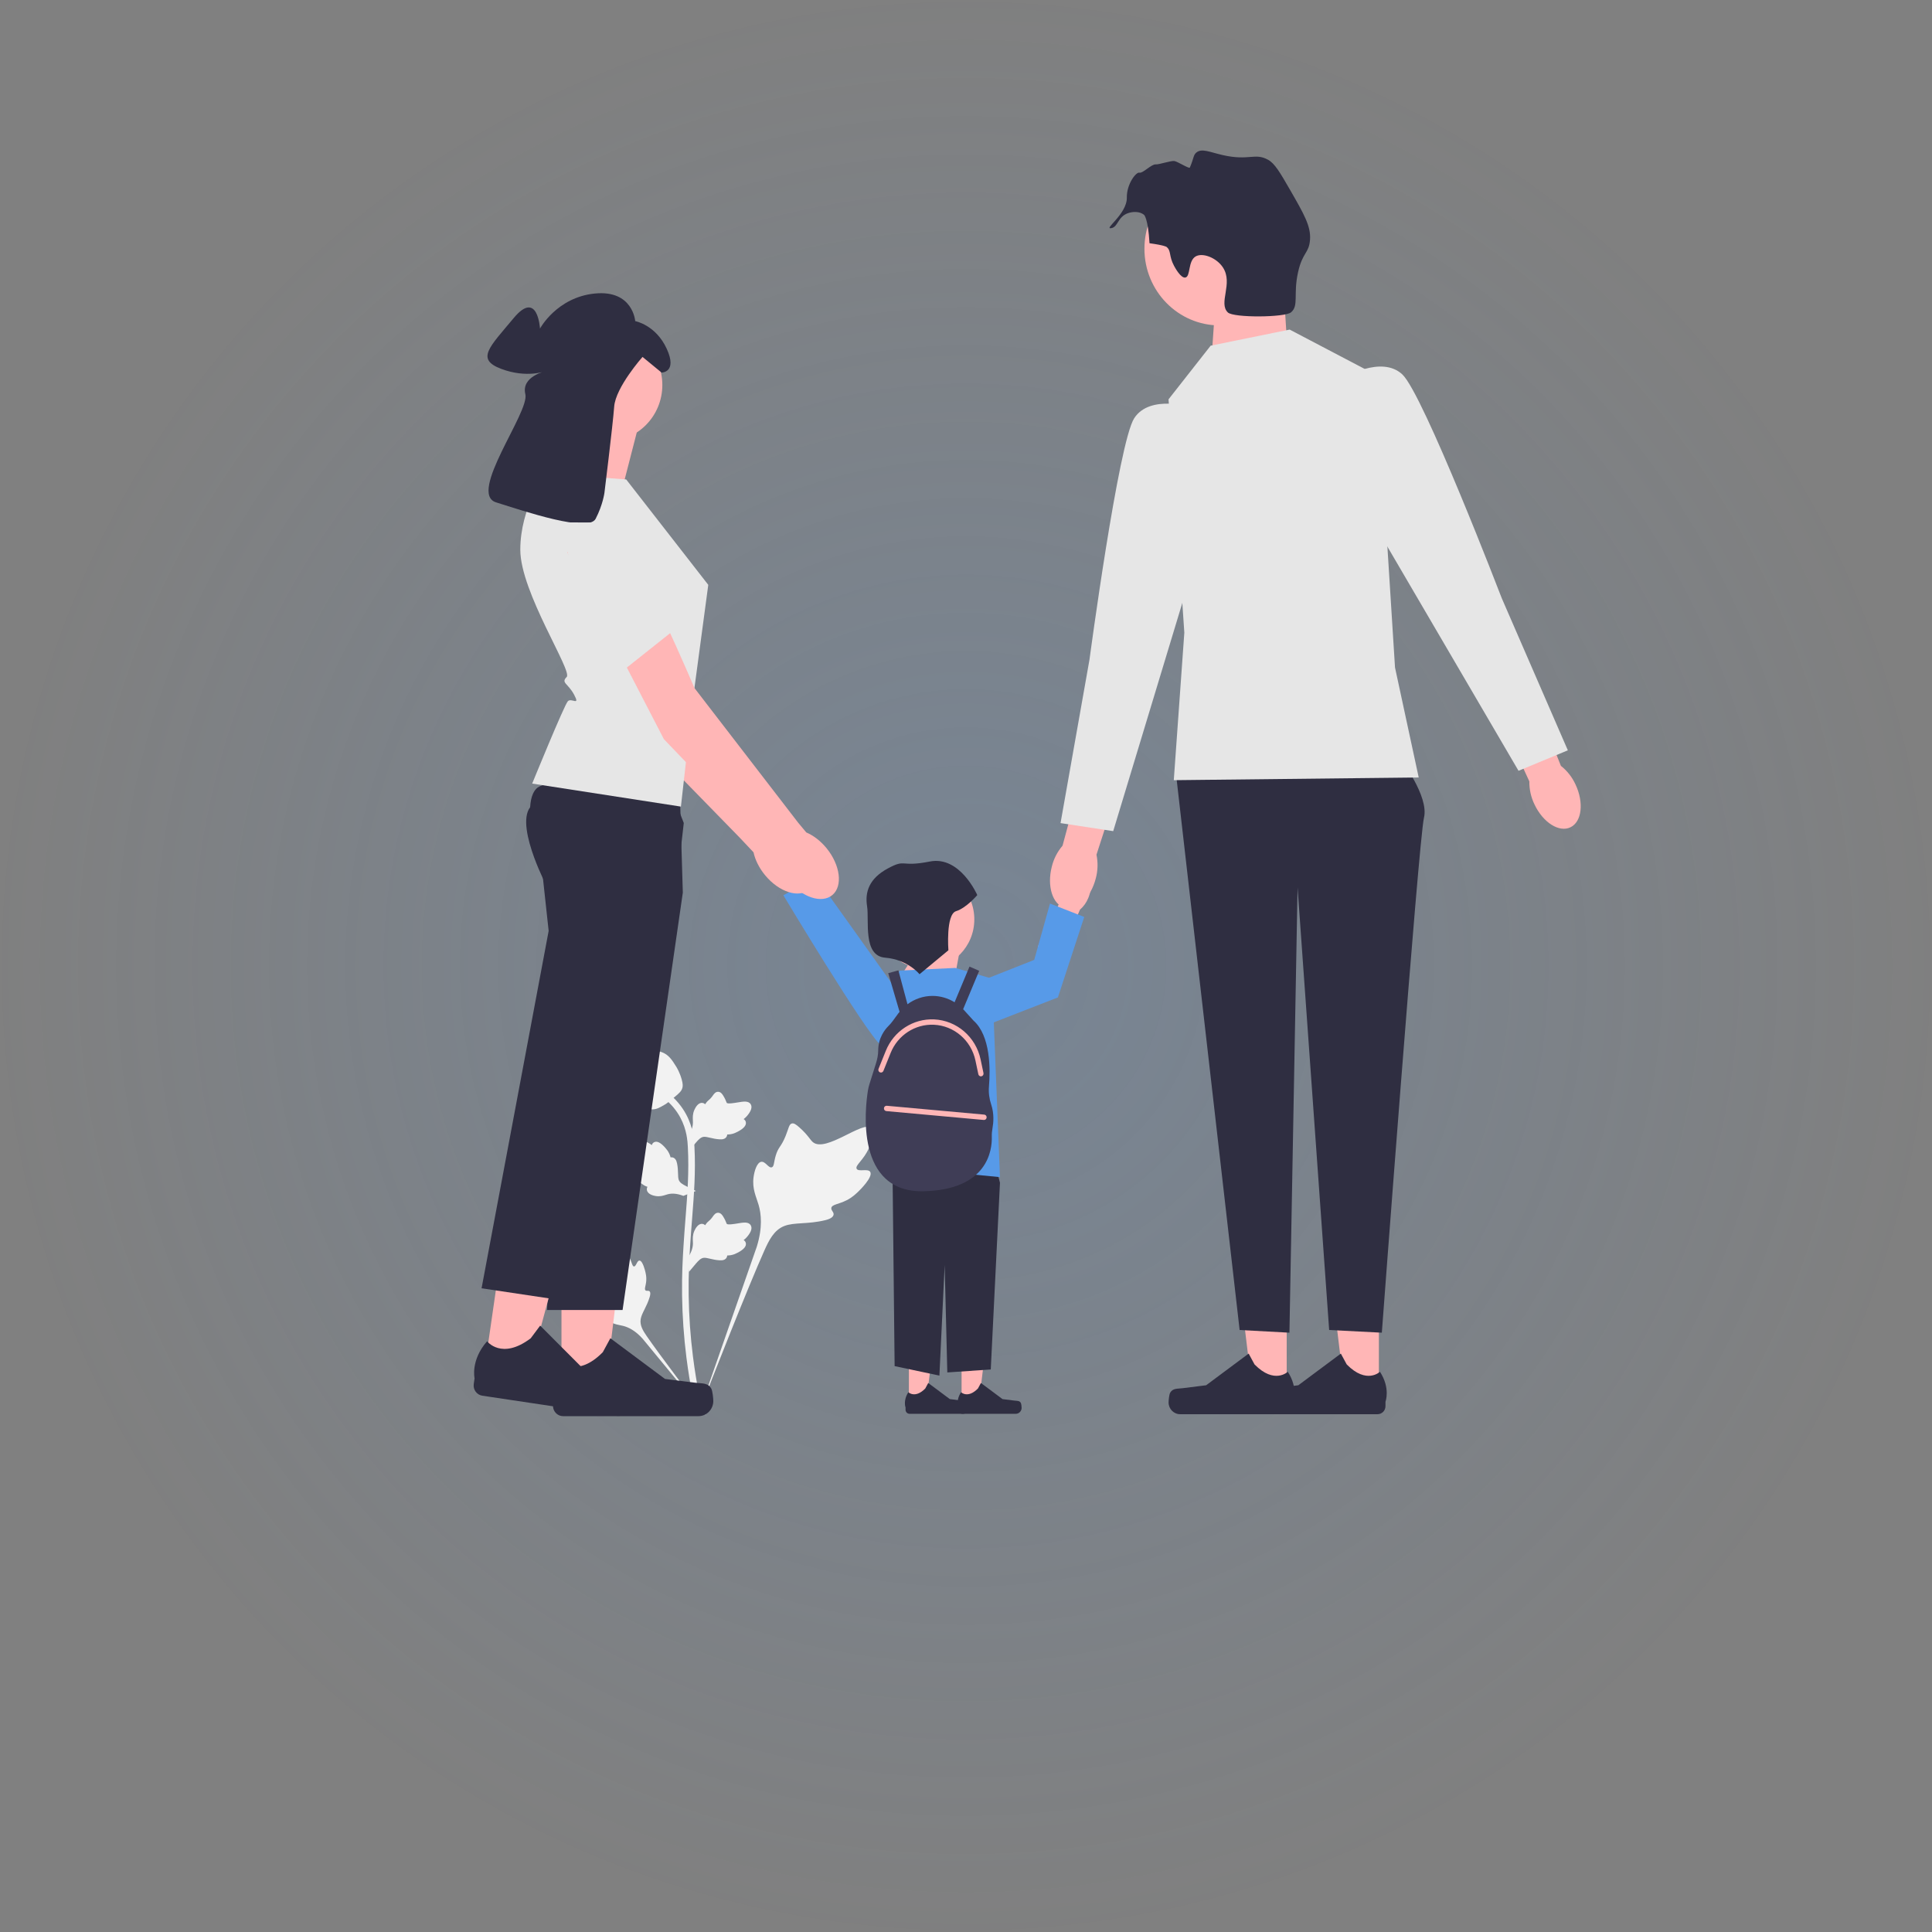 <?xml version="1.0" encoding="UTF-8"?> <svg xmlns="http://www.w3.org/2000/svg" width="154" height="154" viewBox="0 0 154 154" fill="none"><rect x="0" y="0" width="154" height="154" fill="#808080" stroke="none"/> <circle opacity="0.2" cx="77" cy="77" r="77" fill="url(#paint0_radial_80_2)"></circle> <g clip-path="url(#clip0_80_2)"> <path d="M69.368 93.416C69.191 93.111 68.424 93.437 68.283 93.161C68.143 92.886 68.855 92.466 69.262 91.508C69.335 91.336 69.798 90.247 69.456 89.911C68.807 89.274 65.837 91.902 64.797 91.042C64.569 90.853 64.41 90.477 63.719 89.865C63.445 89.622 63.279 89.512 63.118 89.553C62.89 89.611 62.872 89.922 62.627 90.533C62.261 91.449 62.044 91.394 61.83 92.125C61.672 92.668 61.708 92.984 61.521 93.045C61.257 93.132 61.014 92.556 60.679 92.608C60.337 92.661 60.131 93.331 60.066 93.833C59.943 94.775 60.283 95.397 60.471 96.05C60.676 96.76 60.797 97.841 60.325 99.37L55.648 112.788C56.681 110.035 59.67 102.487 60.926 99.682C61.289 98.872 61.689 98.051 62.511 97.727C63.303 97.415 64.39 97.601 65.776 97.261C65.938 97.222 66.387 97.105 66.443 96.836C66.49 96.614 66.226 96.49 66.266 96.281C66.321 96.002 66.84 95.998 67.479 95.676C67.929 95.449 68.209 95.178 68.451 94.946C68.523 94.876 69.604 93.821 69.368 93.416H69.368Z" fill="#F2F2F2"></path> <path d="M50.97 100.48C50.772 100.481 50.708 100.958 50.534 100.949C50.361 100.94 50.364 100.462 50.02 99.983C49.958 99.896 49.567 99.351 49.306 99.425C48.812 99.566 49.221 101.808 48.507 102.08C48.35 102.139 48.123 102.11 47.629 102.279C47.432 102.346 47.331 102.397 47.305 102.489C47.267 102.62 47.412 102.719 47.636 103.017C47.971 103.465 47.882 103.558 48.173 103.875C48.389 104.111 48.551 104.184 48.527 104.295C48.493 104.453 48.145 104.408 48.074 104.59C48 104.776 48.264 105.073 48.487 105.25C48.906 105.583 49.303 105.593 49.672 105.687C50.074 105.79 50.629 106.041 51.23 106.718L56.347 112.927C55.318 111.617 52.543 107.945 51.554 106.508C51.268 106.093 50.988 105.656 51.069 105.151C51.147 104.666 51.55 104.176 51.786 103.385C51.814 103.293 51.888 103.035 51.774 102.929C51.681 102.841 51.544 102.938 51.456 102.857C51.337 102.749 51.485 102.489 51.514 102.076C51.534 101.786 51.485 101.568 51.442 101.38C51.43 101.323 51.233 100.479 50.97 100.48V100.48H50.97Z" fill="#F2F2F2"></path> <path d="M54.916 101.382L54.797 100.299L54.851 100.216C55.103 99.837 55.232 99.466 55.233 99.114C55.233 99.058 55.231 99.002 55.228 98.945C55.218 98.719 55.205 98.438 55.349 98.11C55.43 97.928 55.656 97.505 55.997 97.557C56.089 97.57 56.158 97.613 56.211 97.663C56.218 97.651 56.226 97.638 56.235 97.625C56.341 97.46 56.425 97.389 56.506 97.321C56.568 97.269 56.632 97.215 56.733 97.087C56.777 97.031 56.811 96.982 56.84 96.941C56.929 96.816 57.044 96.667 57.246 96.669C57.463 96.68 57.577 96.862 57.652 96.983C57.786 97.199 57.847 97.354 57.888 97.457C57.902 97.495 57.919 97.537 57.928 97.55C57.997 97.655 58.565 97.557 58.779 97.522C59.26 97.44 59.676 97.369 59.847 97.678C59.97 97.899 59.879 98.191 59.568 98.569C59.471 98.687 59.368 98.776 59.276 98.846C59.352 98.892 59.42 98.963 59.448 99.074C59.512 99.337 59.291 99.6 58.789 99.857C58.664 99.921 58.497 100.007 58.262 100.049C58.151 100.068 58.051 100.073 57.966 100.075C57.964 100.125 57.953 100.18 57.923 100.236C57.834 100.401 57.651 100.479 57.375 100.46C57.071 100.444 56.82 100.385 56.599 100.333C56.406 100.288 56.24 100.25 56.11 100.259C55.868 100.279 55.681 100.476 55.462 100.732L54.916 101.382H54.916H54.916Z" fill="#F2F2F2"></path> <path d="M55.469 94.931L54.471 95.323L54.379 95.29C53.954 95.138 53.569 95.106 53.234 95.194C53.181 95.208 53.129 95.224 53.075 95.241C52.863 95.309 52.599 95.393 52.252 95.334C52.058 95.301 51.599 95.185 51.562 94.836C51.551 94.743 51.575 94.663 51.609 94.599C51.595 94.594 51.581 94.59 51.566 94.585C51.383 94.522 51.294 94.457 51.209 94.395C51.144 94.347 51.076 94.297 50.929 94.231C50.865 94.201 50.81 94.18 50.763 94.162C50.622 94.107 50.451 94.031 50.402 93.831C50.357 93.614 50.502 93.456 50.597 93.351C50.768 93.164 50.9 93.065 50.988 92.999C51.02 92.975 51.056 92.948 51.066 92.936C51.148 92.841 50.911 92.306 50.823 92.104C50.623 91.652 50.451 91.26 50.7 91.013C50.879 90.836 51.179 90.852 51.618 91.062C51.754 91.127 51.865 91.206 51.955 91.278C51.979 91.192 52.029 91.108 52.128 91.052C52.361 90.922 52.667 91.073 53.038 91.502C53.131 91.609 53.255 91.752 53.354 91.973C53.401 92.078 53.43 92.174 53.455 92.258C53.503 92.247 53.557 92.244 53.618 92.26C53.797 92.305 53.918 92.466 53.97 92.743C54.032 93.046 54.039 93.308 54.046 93.539C54.052 93.74 54.058 93.914 54.1 94.04C54.18 94.273 54.415 94.407 54.713 94.558L55.469 94.931L55.469 94.931V94.931Z" fill="#F2F2F2"></path> <path d="M54.916 91.739L54.797 90.655L54.851 90.573C55.103 90.193 55.232 89.822 55.233 89.47C55.233 89.414 55.231 89.358 55.228 89.301C55.218 89.075 55.205 88.794 55.349 88.467C55.43 88.284 55.656 87.861 55.997 87.914C56.089 87.927 56.158 87.97 56.211 88.02C56.218 88.007 56.226 87.995 56.235 87.981C56.341 87.816 56.425 87.746 56.506 87.678C56.568 87.626 56.632 87.572 56.733 87.444C56.777 87.388 56.811 87.339 56.84 87.297C56.929 87.172 57.044 87.023 57.246 87.026C57.463 87.036 57.577 87.219 57.652 87.34C57.786 87.555 57.847 87.711 57.888 87.814C57.902 87.852 57.919 87.894 57.928 87.907C57.997 88.012 58.565 87.914 58.779 87.878C59.26 87.797 59.676 87.726 59.847 88.035C59.97 88.255 59.879 88.547 59.568 88.926C59.471 89.043 59.368 89.133 59.276 89.203C59.352 89.249 59.42 89.32 59.448 89.43C59.512 89.693 59.291 89.956 58.789 90.214C58.664 90.278 58.497 90.364 58.262 90.405C58.151 90.424 58.051 90.429 57.966 90.432C57.964 90.482 57.953 90.537 57.923 90.593C57.834 90.757 57.651 90.836 57.375 90.817C57.071 90.801 56.82 90.742 56.599 90.69C56.406 90.645 56.24 90.607 56.11 90.615C55.868 90.635 55.681 90.833 55.462 91.088L54.916 91.739H54.916H54.916Z" fill="#F2F2F2"></path> <path d="M56.005 112.771L55.782 112.628L55.728 112.366L55.782 112.628L55.522 112.659C55.518 112.634 55.504 112.578 55.482 112.489C55.366 112.005 55.011 110.531 54.715 108.209C54.509 106.588 54.392 104.921 54.368 103.255C54.344 101.586 54.421 100.323 54.483 99.307C54.53 98.541 54.587 97.812 54.643 97.101C54.792 95.203 54.933 93.41 54.828 91.425C54.805 90.982 54.757 90.06 54.227 89.078C53.921 88.509 53.498 88.004 52.971 87.577L53.298 87.157C53.88 87.629 54.348 88.189 54.689 88.821C55.276 89.909 55.328 90.914 55.354 91.397C55.46 93.417 55.318 95.227 55.168 97.144C55.112 97.852 55.055 98.578 55.008 99.341C54.947 100.347 54.87 101.599 54.894 103.247C54.917 104.893 55.033 106.539 55.237 108.14C55.529 110.432 55.879 111.885 55.993 112.362C56.055 112.616 56.067 112.67 56.005 112.771V112.771H56.005Z" fill="#F2F2F2"></path> <path d="M52.006 88.428C51.984 88.428 51.962 88.427 51.94 88.426C51.492 88.401 51.077 88.128 50.707 87.615C50.533 87.373 50.444 87.097 50.267 86.547C50.24 86.462 50.106 86.032 50.025 85.441C49.972 85.054 49.978 84.892 50.054 84.749C50.137 84.591 50.272 84.48 50.424 84.405C50.418 84.353 50.423 84.301 50.445 84.247C50.535 84.023 50.773 84.053 50.902 84.067C50.967 84.075 51.048 84.086 51.136 84.081C51.275 84.075 51.349 84.033 51.461 83.97C51.569 83.91 51.703 83.835 51.901 83.794C52.293 83.71 52.621 83.823 52.729 83.861C53.298 84.054 53.578 84.504 53.903 85.026C53.968 85.13 54.19 85.511 54.337 86.033C54.442 86.41 54.428 86.578 54.396 86.702C54.331 86.958 54.178 87.104 53.79 87.428C53.385 87.766 53.181 87.936 53.007 88.039C52.6 88.278 52.345 88.428 52.006 88.428V88.428H52.006Z" fill="#F2F2F2"></path> <path d="M76.648 111.854L78.025 111.854L78.681 106.442L76.647 106.442L76.648 111.854Z" fill="#FFB6B6"></path> <path d="M81.368 111.822C81.41 111.896 81.433 112.133 81.433 112.219C81.433 112.482 81.224 112.695 80.966 112.695H76.699C76.523 112.695 76.38 112.549 76.38 112.37V112.189C76.38 112.189 76.169 111.645 76.604 110.975C76.604 110.975 77.144 111.5 77.951 110.678L78.189 110.239L79.911 111.522L80.866 111.642C81.075 111.668 81.26 111.638 81.368 111.822H81.368H81.368Z" fill="#2F2E41"></path> <path d="M72.448 111.854L73.826 111.854L74.481 106.442L72.448 106.442L72.448 111.854Z" fill="#FFB6B6"></path> <path d="M77.168 111.822C77.211 111.896 77.234 112.133 77.234 112.219C77.234 112.482 77.025 112.695 76.766 112.695H72.5C72.324 112.695 72.181 112.549 72.181 112.37V112.189C72.181 112.189 71.97 111.645 72.405 110.975C72.405 110.975 72.945 111.5 73.752 110.678L73.99 110.239L75.712 111.522L76.667 111.642C76.876 111.668 77.061 111.638 77.168 111.822H77.168H77.168Z" fill="#2F2E41"></path> <path d="M78.239 88.484L79.708 94.279L78.974 109.161L75.51 109.397L75.3 100.83L74.88 109.649L71.311 108.893L71.102 89.492L78.239 88.484Z" fill="#2F2E41"></path> <path d="M64.014 68.972C63.54 68.125 62.726 67.687 62.197 67.995C61.667 68.302 61.623 69.238 62.097 70.085C62.282 70.427 62.544 70.718 62.863 70.934L64.916 74.499L66.538 73.482L64.341 70.076C64.32 69.687 64.208 69.308 64.014 68.972Z" fill="#FFB6B6"></path> <path d="M73.345 81.555C73.345 81.555 71.399 84.287 70.209 83.31C69.019 82.334 62.442 71.361 62.442 71.361L65.052 69.936L73.345 81.555H73.345Z" fill="#579AE8"></path> <path d="M71.522 78.222L74.04 74.374L76.56 75.443L75.93 78.864L71.522 78.222Z" fill="#FFB6B6"></path> <path d="M71.731 77.367L76.139 77.153L79.078 78.008L79.708 93.829L70.891 92.974V84.631L69.632 80.36L71.731 77.367Z" fill="#579AE8"></path> <path d="M79.007 88.038C78.852 87.578 78.79 87.093 78.83 86.608C78.943 85.24 78.964 82.56 77.595 81.349L76.822 80.496C76.806 80.478 76.788 80.463 76.771 80.446L78.051 77.383L77.278 77.048L76.09 79.891C75.564 79.565 74.956 79.384 74.328 79.384C73.602 79.384 72.908 79.625 72.335 80.049L71.611 77.347L70.801 77.572L71.706 80.654C71.673 80.695 71.637 80.733 71.606 80.775L71.164 81.38C71.056 81.527 70.937 81.664 70.808 81.792C70.537 82.063 70.007 82.721 70.002 83.733C70 84.08 69.93 84.422 69.827 84.752L69.301 86.425C69.251 86.582 69.213 86.742 69.186 86.905C68.954 88.338 68.152 95.09 73.637 94.954C78.75 94.829 79.086 91.658 79.057 90.605C79.05 90.376 79.07 90.15 79.112 89.925C79.189 89.513 79.258 88.784 79.007 88.038L79.007 88.038Z" fill="#3F3D56"></path> <path d="M102.105 19.7L102.583 27.218L96.57 28.623L96.989 22.544L102.105 19.7Z" fill="#FFB6B6"></path> <path d="M102.563 111.071L99.853 111.071L98.564 100.425L102.563 100.426L102.563 111.071Z" fill="#FFB6B6"></path> <path d="M93.277 111.009C93.193 111.153 93.148 111.621 93.148 111.789C93.148 112.306 93.56 112.726 94.068 112.726H102.461C102.807 112.726 103.088 112.44 103.088 112.087V111.731C103.088 111.731 103.504 110.661 102.649 109.343C102.649 109.343 101.586 110.375 99.999 108.758L99.531 107.895L96.142 110.419L94.264 110.654C93.853 110.706 93.489 110.646 93.277 111.009H93.277H93.277Z" fill="#2F2E41"></path> <path d="M109.91 111.071L107.2 111.071L105.911 100.425L109.911 100.426L109.91 111.071Z" fill="#FFB6B6"></path> <path d="M100.625 111.009C100.541 111.153 100.496 111.621 100.496 111.789C100.496 112.306 100.908 112.726 101.416 112.726H109.809C110.155 112.726 110.436 112.44 110.436 112.087V111.731C110.436 111.731 110.851 110.661 109.997 109.343C109.997 109.343 108.934 110.375 107.347 108.758L106.879 107.895L103.49 110.419L101.612 110.654C101.201 110.706 100.836 110.646 100.625 111.009H100.625H100.625Z" fill="#2F2E41"></path> <path d="M111.616 60.478C111.616 60.478 113.925 63.471 113.505 65.181C113.085 66.891 110.146 106.228 110.146 106.228L105.948 106.015L103.429 70.74L102.781 106.228L98.811 106.015L93.772 61.974L111.616 60.478Z" fill="#2F2E41"></path> <path d="M87.344 70.021C86.947 71.57 85.84 72.618 84.871 72.36C83.903 72.103 83.44 70.638 83.838 69.088C83.988 68.467 84.282 67.891 84.696 67.409L86.459 60.865L89.457 61.774L87.4 68.128C87.53 68.755 87.511 69.404 87.344 70.021Z" fill="#FFB6B6"></path> <path d="M97.221 25.939C100.534 25.939 103.219 23.204 103.219 19.83C103.219 16.456 100.534 13.721 97.221 13.721C93.908 13.721 91.223 16.456 91.223 19.83C91.223 23.204 93.908 25.939 97.221 25.939Z" fill="#FFB6B6"></path> <path d="M96.502 27.554L102.8 26.271L109.727 29.906L111.197 53.209L113.086 61.974L93.563 62.188L94.403 50.43L93.144 31.83L96.502 27.554Z" fill="#E6E6E6"></path> <path d="M95.032 32.471C95.032 32.471 91.673 31.402 90.414 33.327C89.154 35.251 86.845 52.568 86.845 52.568L84.536 65.609L88.734 66.25L95.662 43.375L95.032 32.471Z" fill="#E6E6E6"></path> <path d="M125.582 62.526C126.267 63.968 126.091 65.496 125.19 65.939C124.289 66.383 123.004 65.573 122.319 64.131C122.038 63.559 121.896 62.926 121.904 62.286L119.08 56.14L121.94 54.852L124.421 61.048C124.918 61.439 125.316 61.946 125.582 62.526Z" fill="#FFB6B6"></path> <path d="M107.098 30.127C107.098 30.127 110.114 28.282 111.784 29.849C113.453 31.416 119.708 47.69 119.708 47.69L124.973 59.808L121.042 61.44L109.011 40.874L107.098 30.127V30.127Z" fill="#E6E6E6"></path> <path d="M84.719 70.695C85.094 69.797 85.852 69.266 86.413 69.509C86.974 69.752 87.124 70.677 86.749 71.574C86.605 71.935 86.377 72.255 86.086 72.508L84.451 76.29L82.725 75.471L84.519 71.829C84.496 71.44 84.564 71.051 84.719 70.695Z" fill="#FFB6B6"></path> <path d="M73.802 77.215C75.935 77.215 77.663 75.455 77.663 73.283C77.663 71.111 75.935 69.351 73.802 69.351C71.67 69.351 69.941 71.111 69.941 73.283C69.941 75.455 71.67 77.215 73.802 77.215Z" fill="#FFB6B6"></path> <path d="M78.658 78.008L82.437 76.512L83.696 72.022L86.425 73.091L84.326 79.505L78.658 81.71V78.008Z" fill="#579AE8"></path> <path d="M73.295 77.655L75.597 75.747C75.597 75.747 75.38 72.887 76.207 72.63C77.035 72.373 77.899 71.346 77.899 71.346C77.899 71.346 76.528 68.193 74.117 68.672C71.705 69.15 72.255 68.422 70.769 69.224C69.283 70.026 68.934 71.095 69.115 72.232C69.296 73.368 68.758 76.192 70.558 76.337C72.358 76.483 73.295 77.655 73.295 77.655Z" fill="#2F2E41"></path> <path d="M93.588 21.198C93.15 20.385 93.378 19.997 92.983 19.679C92.983 19.679 92.824 19.551 91.627 19.388C91.513 17.395 91.196 17.128 91.196 17.128C90.831 16.821 90.249 16.864 89.879 17.003C89.095 17.298 89.122 18.075 88.602 18.181C87.883 18.328 89.843 17.076 89.82 15.752C89.801 14.672 90.561 13.687 90.826 13.763C91.088 13.84 91.791 13.062 92.135 13.103C92.37 13.13 93.365 12.783 93.621 12.837C93.9 12.897 94.793 13.468 94.841 13.358C95.172 12.594 95.11 12.369 95.356 12.163C95.793 11.797 96.435 12.129 97.464 12.362C99.582 12.843 100.012 12.154 101.071 12.731C101.606 13.023 102.018 13.724 102.82 15.116C103.941 17.062 104.502 18.036 104.422 19.111C104.34 20.208 103.824 20.096 103.468 21.7C103.071 23.486 103.548 24.356 102.91 24.895C102.417 25.311 98.331 25.343 97.874 24.906C97.091 24.156 98.314 22.6 97.483 21.323C96.973 20.539 95.857 20.118 95.305 20.44C94.681 20.804 94.912 22.041 94.487 22.122C94.123 22.191 93.665 21.34 93.588 21.198V21.198Z" fill="#2F2E41"></path> <path d="M64.516 70.895C65.352 70.176 65.13 68.509 64.021 67.172C63.535 66.587 62.96 66.162 62.397 65.929L61.749 65.168L53.389 54.499C53.389 54.499 48.759 43.887 47.392 42.74C46.026 41.593 44.418 42.19 44.418 42.19L43.163 43.771L50.981 58.589L58.983 66.79L60.063 67.937C60.194 68.541 60.509 69.19 60.995 69.775C62.104 71.112 63.681 71.614 64.516 70.895Z" fill="#FFB6B6"></path> <path d="M48.735 44.713L50.83 47.843L53.838 52.376L48.434 54.28L43.662 45.941L48.735 44.713Z" fill="#E6E6E6"></path> <path d="M50.862 34.063L49.345 39.955L43.56 38.796C43.56 38.796 45.836 34.546 45.267 32.614L50.862 34.063H50.862Z" fill="#FFB6B6"></path> <path d="M44.756 110.755L48.239 110.755L49.897 97.07L44.755 97.07L44.756 110.755Z" fill="#FFB6B6"></path> <path d="M56.691 110.675C56.799 110.861 56.857 111.461 56.857 111.677C56.857 112.342 56.327 112.882 55.674 112.882H44.885C44.44 112.882 44.079 112.514 44.079 112.06V111.603C44.079 111.603 43.545 110.228 44.644 108.533C44.644 108.533 46.01 109.86 48.05 107.782L48.652 106.672L53.008 109.916L55.422 110.219C55.951 110.285 56.419 110.208 56.691 110.675H56.691Z" fill="#2F2E41"></path> <path d="M54.428 71.15L49.627 104.419H43.605L44.406 85.428L44.827 75.443L43.605 70.69C43.605 70.69 43.047 69.633 42.578 68.353C42.049 66.907 41.631 65.175 42.251 64.353C42.479 64.05 43.073 63.826 43.88 63.659C44.373 63.557 44.946 63.477 45.566 63.415C49.127 63.056 54.194 63.28 54.194 63.28L54.322 67.609L54.394 70.026L54.428 71.15H54.428Z" fill="#2F2E41"></path> <path d="M38.618 109.128L42.065 109.644L45.659 96.35L40.572 95.588L38.618 109.128Z" fill="#FFB6B6"></path> <path d="M50.438 110.816C50.519 111.017 50.49 111.619 50.459 111.833C50.364 112.491 49.763 112.946 49.117 112.849L38.443 111.251C38.003 111.185 37.698 110.768 37.763 110.319L37.828 109.866C37.828 109.866 37.496 108.427 38.825 106.913C38.825 106.913 39.987 108.428 42.303 106.675L43.057 105.665L46.903 109.52L49.249 110.178C49.762 110.321 50.236 110.315 50.438 110.816L50.438 110.816H50.438Z" fill="#2F2E41"></path> <path d="M54.504 65.602L53.846 71.377L50.255 83.546L44.344 103.581L38.386 102.689L43.733 74.203L43.204 69.318C43.204 69.318 43.031 68.832 42.834 68.122C42.441 66.715 41.949 64.425 42.49 63.257C42.564 63.098 42.655 62.96 42.769 62.849C42.982 62.639 43.414 62.511 43.994 62.443C46.418 62.164 51.409 62.962 53.63 63.354L54.504 65.602L54.504 65.602Z" fill="#2F2E41"></path> <path d="M49.913 38.216L56.457 46.619L55.282 55.38L54.276 64.294L42.421 62.459C42.421 62.459 44.982 56.181 45.266 55.892C45.551 55.602 46.265 56.317 45.766 55.38C45.266 54.443 44.697 54.443 45.171 53.96C45.645 53.477 41.473 47.199 41.473 43.818C41.473 40.438 43.464 37.733 43.464 37.733L49.913 38.216L49.913 38.216Z" fill="#E6E6E6"></path> <path d="M48.387 35.176C50.821 35.176 52.795 33.166 52.795 30.686C52.795 28.207 50.821 26.197 48.387 26.197C45.952 26.197 43.978 28.207 43.978 30.686C43.978 33.166 45.952 35.176 48.387 35.176Z" fill="#FFB6B6"></path> <path d="M48.181 39.27C48.181 39.27 48.84 33.955 48.957 32.409C49.074 30.863 51.216 28.45 51.216 28.45L52.734 29.698C52.734 29.698 54.019 29.698 53.143 27.796C52.267 25.893 50.633 25.596 50.633 25.596C50.633 25.596 50.457 23.099 47.422 23.396C44.386 23.693 43.043 26.19 43.043 26.19C43.043 26.19 42.868 23.039 40.942 25.358C39.015 27.677 37.906 28.628 39.949 29.401C41.992 30.174 43.51 29.579 43.51 29.579C43.51 29.579 41.526 29.995 41.876 31.422C42.226 32.849 37.264 39.33 39.541 40.043C41.817 40.756 46.896 42.481 47.48 41.351C48.064 40.221 48.181 39.27 48.181 39.27H48.181Z" fill="#2F2E41"></path> <path d="M66.352 71.34C67.193 70.628 66.985 68.96 65.887 67.613C65.406 67.024 64.835 66.594 64.273 66.356L63.632 65.59L55.36 54.85C55.36 54.85 50.818 44.198 49.46 43.04C48.103 41.882 46.49 42.465 46.49 42.465L45.223 44.035L52.919 58.919L60.852 67.188L61.923 68.344C62.049 68.95 62.359 69.601 62.84 70.191C63.938 71.537 65.51 72.052 66.352 71.34L66.352 71.34Z" fill="#FFB6B6"></path> <path d="M44.743 41.639C44.743 41.639 46.768 52.342 49.073 53.92L53.665 50.273C53.665 50.273 54.066 50.256 53.319 49.395C52.571 48.535 52.762 46.687 52.762 46.687C52.762 46.687 53.099 47.131 52.367 46.515C51.634 45.9 52.316 41.666 52.316 41.666L44.743 41.639Z" fill="#E6E6E6"></path> <path d="M78.189 85.796C78.092 85.796 78.005 85.727 77.984 85.627L77.753 84.535C77.413 82.929 76.051 81.756 74.439 81.683C72.947 81.615 71.563 82.515 70.996 83.923L70.417 85.361C70.373 85.47 70.251 85.522 70.143 85.477C70.036 85.433 69.984 85.308 70.028 85.198L70.608 83.761C71.242 82.187 72.787 81.181 74.458 81.256C76.26 81.338 77.784 82.649 78.163 84.445L78.394 85.537C78.418 85.652 78.346 85.766 78.233 85.791C78.218 85.794 78.203 85.796 78.189 85.796Z" fill="#FFB6B6"></path> <path d="M78.436 89.273C78.43 89.273 78.424 89.272 78.417 89.272L70.649 88.566C70.534 88.556 70.449 88.452 70.459 88.334C70.469 88.217 70.57 88.131 70.687 88.141L78.455 88.846C78.57 88.856 78.655 88.96 78.645 89.078C78.635 89.189 78.544 89.273 78.436 89.273Z" fill="#FFB6B6"></path> </g> <defs> <radialGradient id="paint0_radial_80_2" cx="0" cy="0" r="1" gradientUnits="userSpaceOnUse" gradientTransform="translate(77 77) rotate(90) scale(77)"> <stop stop-color="#579AE8"></stop> <stop offset="1" stop-color="#579AE8" stop-opacity="0"></stop> </radialGradient> <clipPath id="clip0_80_2"> <rect width="95" height="101" fill="white" transform="translate(31 12)"></rect> </clipPath> </defs> </svg> 